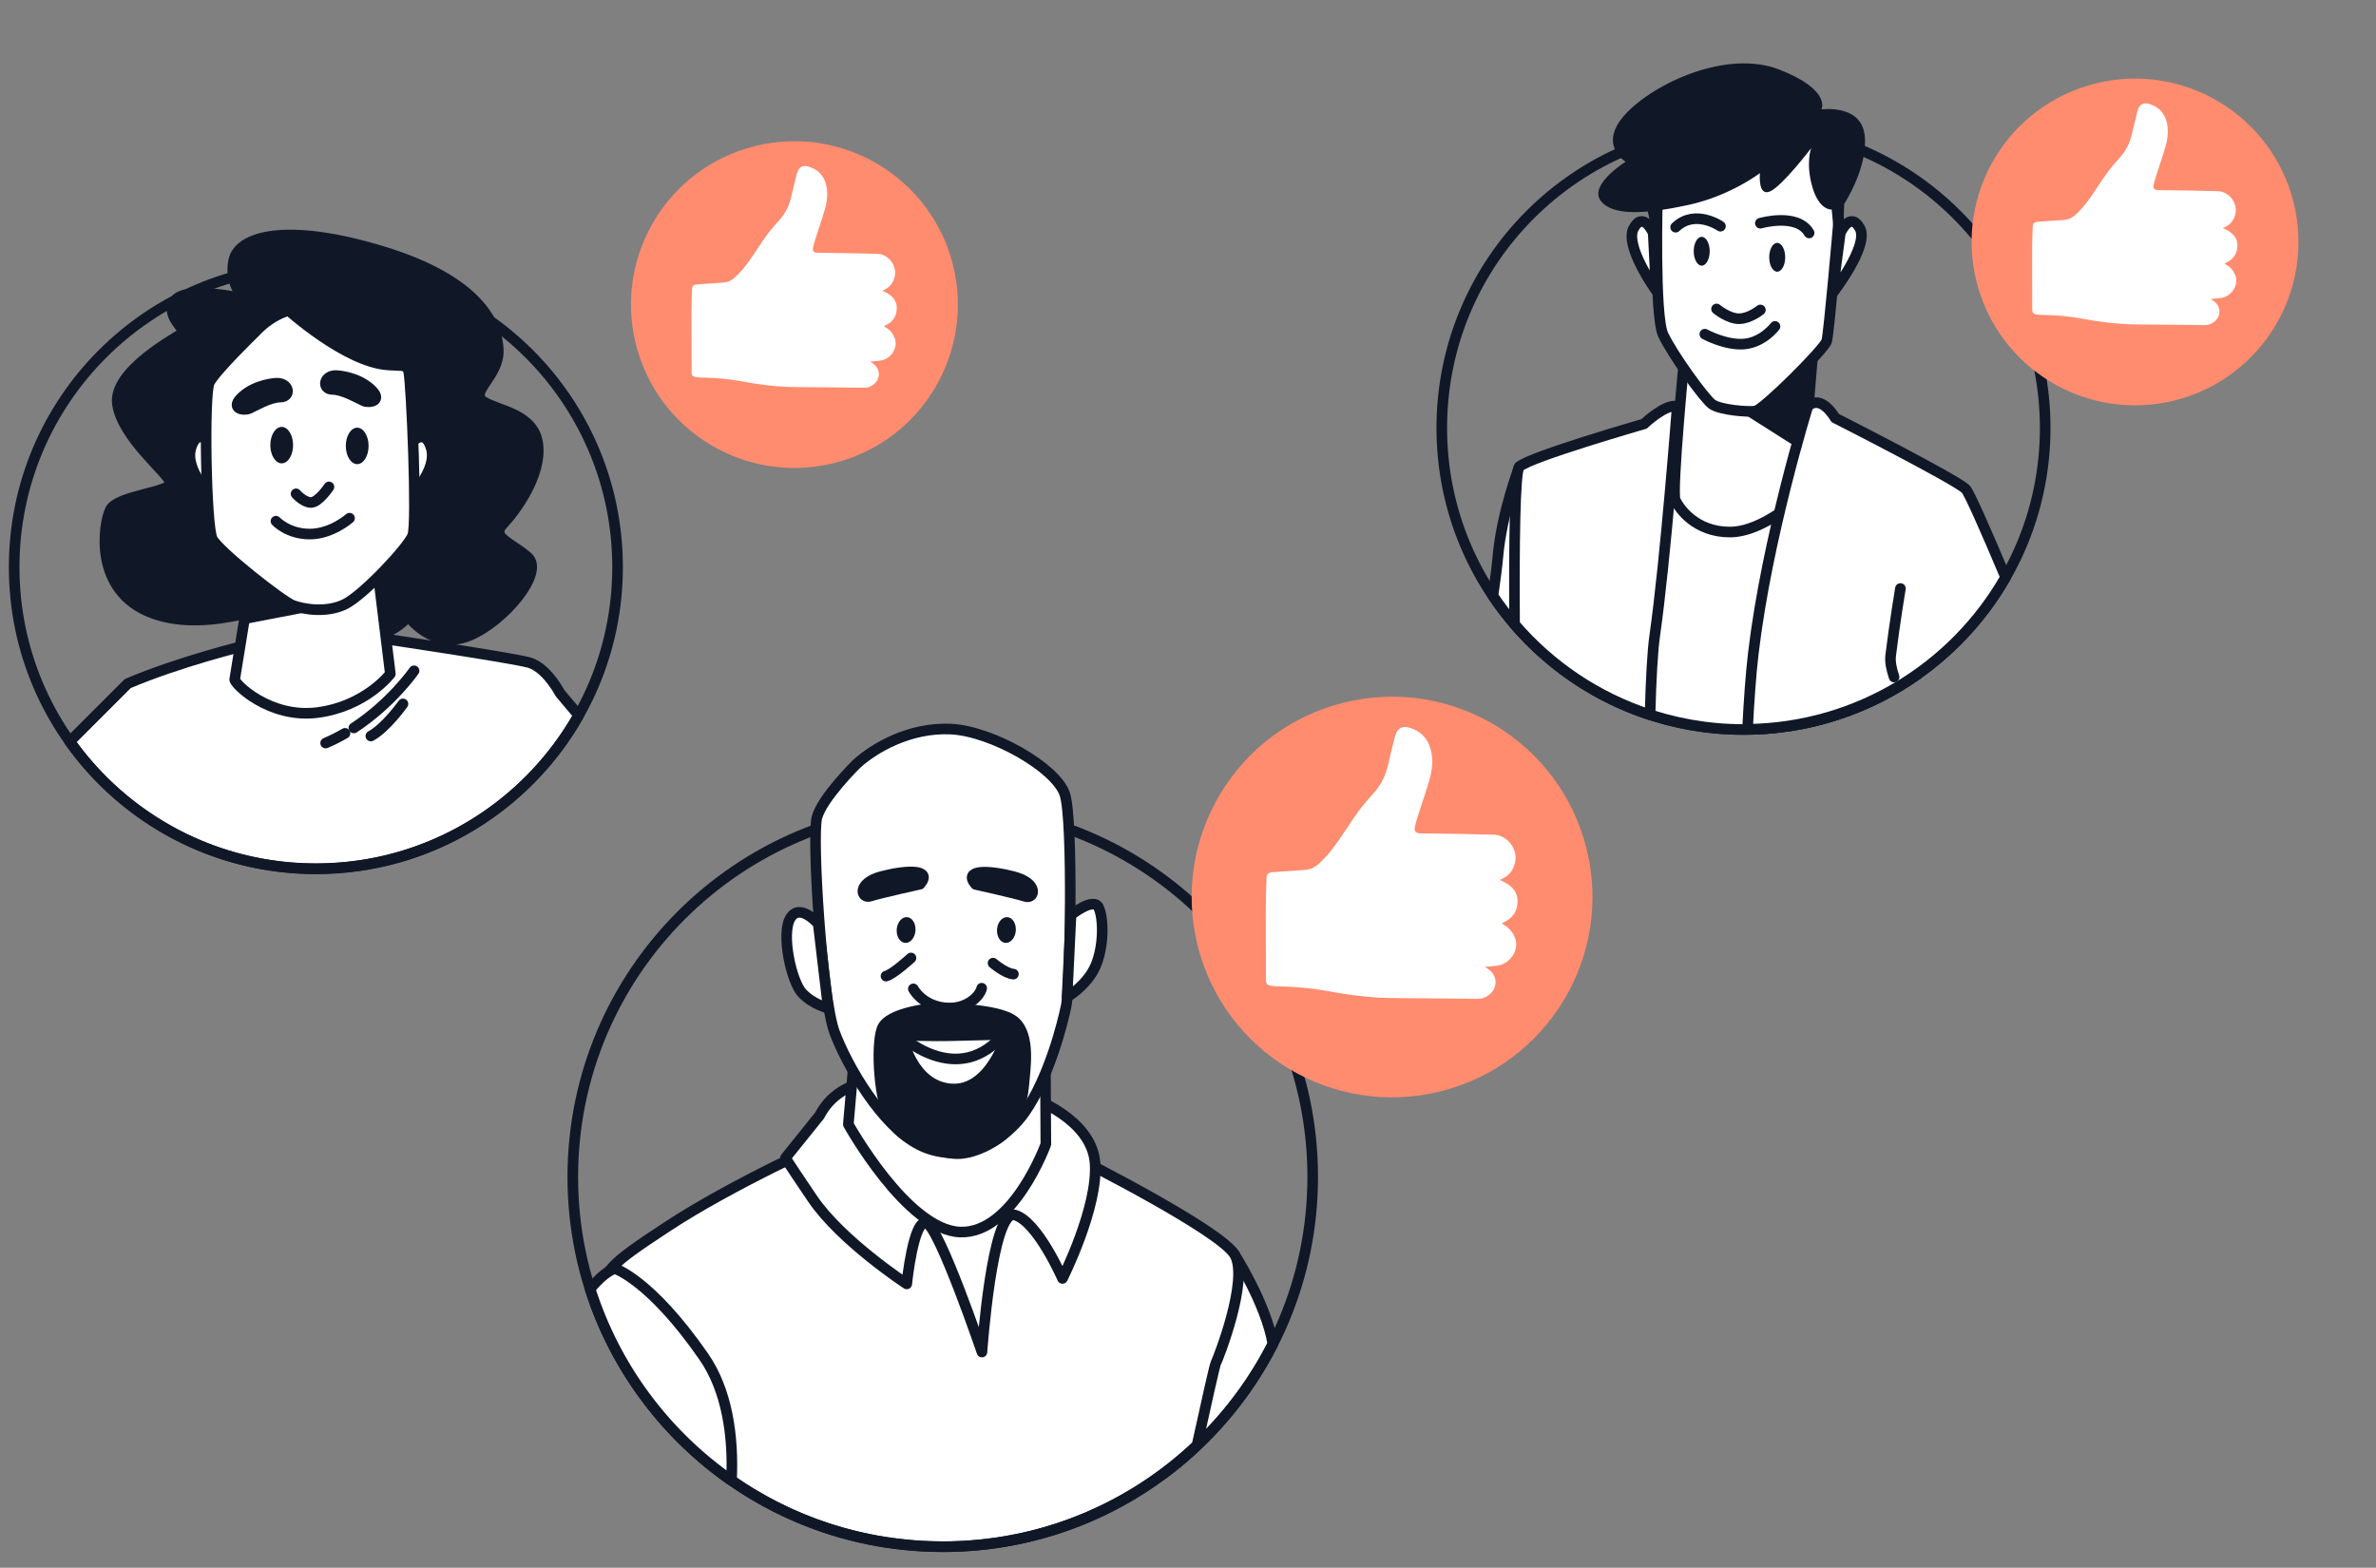 <svg width="197" height="130" viewBox="0 0 197 130" fill="none" xmlns="http://www.w3.org/2000/svg">
<rect x="0" y="0" width="197" height="130" fill="#808080" stroke="none"/>
<g id="Frame" clip-path="url(#clip0_7857_28699)">
<g id="Character_3">
<g id="Group">
<path id="Vector" d="M144.557 60.49C158.372 60.49 169.572 49.294 169.572 35.484C169.572 21.673 158.372 10.477 144.557 10.477C130.741 10.477 119.542 21.673 119.542 35.484C119.542 49.294 130.741 60.49 144.557 60.49Z" stroke="#101828" stroke-width="0.88" stroke-linecap="round" stroke-linejoin="round"/>
<g id="Group_2">
<path id="Vector_2" d="M127.758 54.002C127.936 46.926 128.07 39.903 127.992 39.505C127.832 38.695 125.974 38.695 125.974 38.695C125.974 38.695 124.518 42.492 124.198 46.125C124.128 46.913 123.977 48.074 123.786 49.407C124.921 51.096 126.259 52.638 127.763 54.002H127.758Z" fill="white" stroke="#101828" stroke-width="0.88" stroke-linecap="round" stroke-linejoin="round"/>
<path id="Vector_3" d="M144.556 60.492C149.94 60.492 154.921 58.79 159.002 55.898L159.032 40.859C159.032 40.859 153.747 38.17 148.848 37.399C143.949 36.633 129.343 38.841 129.343 38.841L128.858 54.945C133.151 58.413 138.613 60.492 144.564 60.492H144.556Z" fill="white" stroke="#101828" stroke-width="0.88" stroke-linecap="round" stroke-linejoin="round"/>
<g id="Group_3">
<path id="Vector_4" d="M139.709 29.091C139.709 29.091 138.578 40.722 138.899 41.45C139.223 42.177 140.597 44.117 143.425 44.117C146.254 44.117 149.325 41.129 149.325 41.129L150.295 29.416C150.295 29.416 146.578 31.192 143.992 30.629C141.407 30.061 139.709 29.096 139.709 29.096V29.091Z" fill="white" stroke="#101828" stroke-width="0.88" stroke-linecap="round" stroke-linejoin="round"/>
<path id="Vector_5" d="M143.563 33.665L149.887 37.679L150.39 28.647L143.563 33.665Z" fill="#101828"/>
</g>
<g id="Group_4">
<path id="Vector_6" d="M137.071 19.32C137.071 19.32 136.261 17.462 135.455 18.917C134.645 20.372 137.313 24.087 137.313 24.087L137.071 19.32Z" fill="white" stroke="#101828" stroke-width="0.88" stroke-linecap="round" stroke-linejoin="round"/>
<path id="Vector_7" d="M152.586 19.32C152.586 19.32 153.396 17.462 154.201 18.917C155.011 20.372 151.927 24.326 151.927 24.326L152.586 19.32Z" fill="white" stroke="#101828" stroke-width="0.88" stroke-linecap="round" stroke-linejoin="round"/>
<path id="Vector_8" d="M137.313 20.369C137.313 20.369 136.503 17.459 136.503 16.654C136.503 15.848 137.959 15.844 137.959 15.844L137.313 20.369Z" fill="#101828"/>
<path id="Vector_9" d="M137.426 16.151C137.426 16.151 137.144 26.154 137.898 27.761C138.651 29.367 141.298 33.047 141.956 33.52C142.619 33.992 144.885 34.182 145.543 34.087C146.206 33.992 151.265 28.947 151.456 28.284C151.646 27.622 152.439 18.42 152.439 18.42L152.344 10.773C152.344 10.773 150.455 9.734 147.622 9.925C144.789 10.115 137.802 13.133 137.802 13.133L137.426 16.151Z" fill="white" stroke="#101828" stroke-width="0.88" stroke-linecap="round" stroke-linejoin="round"/>
<path id="Vector_10" d="M150.168 12.283C150.168 12.283 147.807 15.396 146.767 15.868C145.728 16.34 145.918 14.357 145.918 14.357C145.918 14.357 143.462 16.245 139.971 16.999C136.48 17.752 133.647 17.942 132.702 16.622C131.758 15.301 134.782 13.413 134.782 13.413C134.782 13.413 132.421 11.997 134.782 9.451C137.142 6.901 143.185 4.073 147.53 5.771C151.874 7.468 151.021 9.074 151.021 9.074C151.021 9.074 154.326 8.602 154.607 11.244C154.889 13.885 152.909 16.908 152.909 16.908C152.909 16.908 152.814 19.172 152.814 19.739C152.814 20.307 152.151 20.212 152.151 20.212L151.87 17.38C151.87 17.38 150.83 17.475 150.263 15.492C149.695 13.508 150.168 12.283 150.168 12.283Z" fill="#101828"/>
<path id="Vector_11" d="M142.323 25.619C142.323 25.619 143.293 26.428 144.181 26.428C145.069 26.428 145.957 25.701 145.957 25.701" stroke="#101828" stroke-width="0.88" stroke-linecap="round" stroke-linejoin="round"/>
<path id="Vector_12" d="M141.353 27.711C141.353 27.711 143.129 28.681 144.667 28.521C146.2 28.361 147.17 27.066 147.17 27.066" stroke="#101828" stroke-width="0.88" stroke-linecap="round" stroke-linejoin="round"/>
<path id="Vector_13" d="M145.956 18.508C145.956 18.508 149.027 17.62 149.998 19.317" stroke="#101828" stroke-width="0.88" stroke-linecap="round" stroke-linejoin="round"/>
<path id="Vector_14" d="M142.647 18.757C142.647 18.757 140.546 17.302 138.931 18.839" stroke="#101828" stroke-width="0.88" stroke-linecap="round" stroke-linejoin="round"/>
<path id="Vector_15" d="M141.756 20.833C141.756 21.491 141.457 22.028 141.093 22.028C140.729 22.028 140.43 21.491 140.43 20.833C140.43 20.175 140.729 19.638 141.093 19.638C141.457 19.638 141.756 20.175 141.756 20.833Z" fill="#101828"/>
<path id="Vector_16" d="M147.352 22.53C147.718 22.53 148.015 21.995 148.015 21.335C148.015 20.675 147.718 20.14 147.352 20.14C146.986 20.14 146.69 20.675 146.69 21.335C146.69 21.995 146.986 22.53 147.352 22.53Z" fill="#101828"/>
</g>
<path id="Vector_17" d="M166.29 47.865C164.618 43.894 163.258 40.833 162.985 40.556C162.175 39.746 152.156 34.658 152.156 34.658C152.156 34.658 151.026 32.64 149.895 33.688C149.895 33.688 146.503 44.592 145.369 54.204C145.169 55.91 145.013 58.075 144.892 60.474C154.058 60.353 162.032 55.309 166.29 47.861V47.865Z" fill="white" stroke="#101828" stroke-width="0.88" stroke-linecap="round" stroke-linejoin="round"/>
<path id="Vector_18" d="M157.044 56.14C156.814 55.469 156.702 54.858 156.758 54.373C157.083 51.706 157.568 48.801 157.568 48.801" stroke="#101828" stroke-width="0.88" stroke-linecap="round" stroke-linejoin="round"/>
<path id="Vector_19" d="M136.809 59.268C136.887 56.384 137.008 54.015 137.203 52.677C138.091 46.459 139.062 33.694 139.062 33.694C138.091 33.452 136.315 35.149 136.315 35.149C136.315 35.149 126.781 37.894 125.971 38.704C125.595 39.081 125.534 45.286 125.577 51.768C128.531 55.206 132.4 57.834 136.809 59.268Z" fill="white" stroke="#101828" stroke-width="0.88" stroke-linecap="round" stroke-linejoin="round"/>
</g>
</g>
</g>
<g id="Character_2">
<g id="Group_5">
<g id="Group_6">
<path id="Vector_20" d="M26.187 72.044C35.539 72.044 43.687 66.913 47.98 59.314L46.468 57.521C45.558 55.927 44.64 55.152 43.852 54.936C42.344 54.524 31.571 52.927 31.571 52.927L20.387 53.516C20.387 53.516 14.89 54.845 10.589 56.685L5.781 61.492C10.312 67.874 17.762 72.044 26.187 72.044Z" fill="white" stroke="#101828" stroke-width="0.88" stroke-linecap="round" stroke-linejoin="round"/>
<g id="Group_7">
<path id="Vector_21" d="M28.607 60.809C28.1 61.103 27.563 61.376 27 61.614" stroke="#101828" stroke-width="0.88" stroke-linecap="round" stroke-linejoin="round"/>
<path id="Vector_22" d="M34.331 55.623C34.331 55.623 32.456 58.325 29.337 60.361" stroke="#101828" stroke-width="0.88" stroke-linecap="round" stroke-linejoin="round"/>
<path id="Vector_23" d="M33.411 58.368C33.411 58.368 31.994 60.364 30.747 61.031" stroke="#101828" stroke-width="0.88" stroke-linecap="round" stroke-linejoin="round"/>
</g>
<path id="Vector_24" d="M20.289 24.778C20.289 24.778 15.442 23.665 14.524 24.908C13.606 26.151 15.442 27.333 15.178 27.593C14.914 27.852 9.283 30.736 9.742 33.551C10.201 36.365 14 39.249 14.13 40.033C14.26 40.817 9.742 41.081 9.153 42.259C8.564 43.436 7.71 49.005 12.627 50.837C17.539 52.668 23.698 49.594 25.401 49.594C27.103 49.594 28.805 52.932 30.772 52.737C32.738 52.543 33.852 51.101 33.852 51.101C33.852 51.101 35.883 53.915 38.833 52.737C41.783 51.56 45.187 47.433 43.745 46.19C42.303 44.948 40.665 44.554 41.713 43.441C42.762 42.328 44.923 39.379 44.594 36.824C44.265 34.27 41.254 34.075 40.072 33.287C38.889 32.498 41.384 31.191 41.315 29.03C41.25 26.869 39.678 23.267 31.686 20.842C23.694 18.417 19.761 19.599 19.371 21.626C18.977 23.656 20.289 24.769 20.289 24.769V24.778Z" fill="#101828" stroke="#101828" stroke-width="0.88" stroke-linecap="round" stroke-linejoin="round"/>
<path id="Vector_25" d="M21.162 45.791C21.162 45.791 19.525 56.005 19.46 56.334C19.395 56.664 22.341 59.608 26.339 59.084C30.337 58.56 32.364 55.876 32.364 55.876L31.121 45.726C31.121 45.726 27.716 47.362 25.62 47.297C23.523 47.233 21.167 45.791 21.167 45.791H21.162Z" fill="white" stroke="#101828" stroke-width="0.88" stroke-linecap="round" stroke-linejoin="round"/>
<path id="Vector_26" d="M20.486 51.264L27.386 49.931L21.161 45.782L20.486 51.264Z" fill="#101828" stroke="#101828" stroke-width="0.88" stroke-linecap="round" stroke-linejoin="round"/>
<g id="Group_8">
<path id="Vector_27" d="M17.521 36.779C17.521 36.779 16.369 35.32 15.828 37.165C15.29 39.009 17.599 41.239 17.599 41.239L17.521 36.779Z" fill="white" stroke="#101828" stroke-width="0.88" stroke-linecap="round" stroke-linejoin="round"/>
<path id="Vector_28" d="M34.059 36.779C34.059 36.779 35.211 35.32 35.752 37.165C36.294 39.009 33.981 41.239 33.981 41.239L34.059 36.779Z" fill="white" stroke="#101828" stroke-width="0.88" stroke-linecap="round" stroke-linejoin="round"/>
<path id="Vector_29" d="M21.145 27.546C21.145 27.546 17.84 30.755 17.363 31.712C16.887 32.669 17.077 43.628 17.602 44.684C18.13 45.737 23.397 49.855 24.259 50.188C25.121 50.522 27.083 50.859 28.617 50.093C30.15 49.326 33.836 45.403 34.218 44.399C34.599 43.394 34.122 31.906 33.884 30.806C33.646 29.707 27.85 25.779 25.407 25.589C22.964 25.398 21.145 27.55 21.145 27.55V27.546Z" fill="white" stroke="#101828" stroke-width="0.88" stroke-linecap="round" stroke-linejoin="round"/>
<path id="Vector_30" d="M22.881 43.216C22.881 43.216 23.869 44.285 25.684 44.285C27.499 44.285 28.98 42.969 28.98 42.969" stroke="#101828" stroke-width="0.88" stroke-linecap="round" stroke-linejoin="round"/>
<path id="Vector_31" d="M22.872 31.782C22.872 31.782 21.278 31.846 20.13 32.864C18.982 33.882 20.195 34.077 20.641 33.882C21.087 33.691 22.361 32.925 23.253 32.925C24.145 32.925 24.02 31.712 22.872 31.777V31.782Z" fill="#101828" stroke="#101828" stroke-width="0.88" stroke-linecap="round" stroke-linejoin="round"/>
<path id="Vector_32" d="M27.946 31.148C27.946 31.148 29.54 31.212 30.688 32.23C31.836 33.248 30.623 33.443 30.177 33.248C29.731 33.057 28.457 32.291 27.565 32.291C26.672 32.291 26.798 31.078 27.946 31.143V31.148Z" fill="#101828" stroke="#101828" stroke-width="0.88" stroke-linecap="round" stroke-linejoin="round"/>
<path id="Vector_33" d="M23.744 25.581C23.744 25.581 28.695 30.093 32.251 30.266L35.812 30.439C35.812 30.439 27.998 29.396 25.567 24.105C25.567 24.105 22.878 21.849 23.744 25.581Z" fill="#101828" stroke="#101828" stroke-width="0.88" stroke-linecap="round" stroke-linejoin="round"/>
<path id="Vector_34" d="M27.276 40.376C27.276 40.376 26.414 41.666 25.79 41.666C25.166 41.666 24.547 40.948 24.547 40.948" stroke="#101828" stroke-width="0.88" stroke-linecap="round" stroke-linejoin="round"/>
<path id="Vector_35" d="M24.301 36.91C24.301 37.746 23.877 38.421 23.357 38.421C22.837 38.421 22.413 37.746 22.413 36.91C22.413 36.074 22.837 35.399 23.357 35.399C23.877 35.399 24.301 36.074 24.301 36.91Z" fill="#101828"/>
<path id="Vector_36" d="M29.616 38.487C30.138 38.487 30.561 37.811 30.561 36.976C30.561 36.142 30.138 35.465 29.616 35.465C29.095 35.465 28.672 36.142 28.672 36.976C28.672 37.811 29.095 38.487 29.616 38.487Z" fill="#101828"/>
</g>
</g>
<path id="Vector_37" d="M26.189 72.031C40.005 72.031 51.204 60.836 51.204 47.025C51.204 33.214 40.005 22.018 26.189 22.018C12.374 22.018 1.174 33.214 1.174 47.025C1.174 60.836 12.374 72.031 26.189 72.031Z" stroke="#101828" stroke-width="0.88" stroke-linecap="round" stroke-linejoin="round"/>
</g>
</g>
<g id="Character_1">
<g id="Group_9">
<path id="Vector_38" d="M105.534 111.437C104.987 108.129 102.363 104.03 102.363 104.03C102.363 104.03 101.205 105.485 101.062 106.18C100.919 106.876 97.588 114.357 96.579 120.294C96.457 121.005 96.383 121.669 96.34 122.29C100.191 119.449 103.362 115.738 105.54 111.437H105.534Z" fill="white" stroke="#101828" stroke-width="0.88" stroke-linecap="round" stroke-linejoin="round"/>
<path id="Vector_39" d="M78.162 128.254C86.332 128.254 93.746 125.058 99.244 119.854C99.982 116.493 100.721 113.18 100.806 113.031C100.976 112.723 103.594 106.081 102.362 104.026C101.13 101.971 89.343 96.04 89.343 96.04L84.685 93.858C84.685 93.858 69.962 94.208 69.388 94.346C68.814 94.49 60.603 98.244 55.397 101.668C50.218 105.077 50.293 105.183 49.369 108.136C53.671 119.87 64.937 128.249 78.168 128.249L78.162 128.254Z" fill="white" stroke="#101828" stroke-width="0.88" stroke-linecap="round" stroke-linejoin="round"/>
<g id="Group_10">
<path id="Vector_40" d="M78.166 128.255C95.106 128.255 108.84 114.526 108.84 97.591C108.84 80.656 95.106 66.927 78.166 66.927C61.225 66.927 47.492 80.656 47.492 97.591C47.492 114.526 61.225 128.255 78.166 128.255Z" stroke="#101828" stroke-width="0.88" stroke-linecap="round" stroke-linejoin="round"/>
<path id="Vector_41" d="M72.227 89.739C70.411 89.818 68.78 90.88 67.951 92.5L65.131 96.009C65.131 96.009 64.988 95.887 67.373 99.402C69.757 102.917 75.18 106.464 75.18 106.464C75.18 106.464 75.738 100.974 76.832 101.42C77.927 101.866 81.416 112.114 81.416 112.114C81.416 112.114 82.245 100.231 84.13 100.746C86.021 101.261 88.093 106.008 88.093 106.008C88.093 106.008 91.073 100.098 90.791 96.424C90.51 92.749 85.49 91.018 85.49 91.018C85.49 91.018 77.156 89.526 72.227 89.744V89.739Z" fill="white" stroke="#101828" stroke-width="0.88" stroke-linecap="round" stroke-linejoin="round"/>
<path id="Vector_42" d="M86.666 86.477L86.714 94.882C86.714 94.882 84.016 102.31 79.612 102.162C75.204 102.013 70.338 93.231 70.338 93.231L70.88 87.002L86.666 86.477Z" fill="white" stroke="#101828" stroke-width="0.88" stroke-linecap="round" stroke-linejoin="round"/>
<g id="Group_11">
<path id="Vector_43" d="M71 63.366C71 63.366 68.148 66.175 67.728 67.805C67.309 69.435 68.142 82.778 69.194 85.592C70.246 88.406 73.093 93.313 76.195 94.916C79.297 96.52 83.02 95.049 85.001 92.176C86.983 89.299 88.098 84.897 88.411 83.357C88.725 81.817 89.001 68.07 88.289 65.867C87.577 63.663 82.245 60.621 78.84 60.456C75.435 60.291 72.466 62.017 70.995 63.371L71 63.366Z" fill="white" stroke="#101828" stroke-width="0.88" stroke-linecap="round" stroke-linejoin="round"/>
<path id="Vector_44" d="M75.727 81.997C75.727 81.997 76.406 83.319 78.244 83.558C80.082 83.797 81.245 82.618 81.394 81.944" stroke="#101828" stroke-width="0.88" stroke-linecap="round" stroke-linejoin="round"/>
<path id="Vector_45" d="M76.284 73.316C76.284 73.316 72.922 74.059 72.157 74.309C71.392 74.564 70.999 73.226 73.108 72.674C75.216 72.127 77.357 72.063 76.284 73.311V73.316Z" fill="#101828" stroke="#101828" stroke-width="0.88" stroke-linecap="round" stroke-linejoin="round"/>
<path id="Vector_46" d="M80.891 73.335C80.891 73.335 84.254 74.084 85.013 74.334C85.773 74.588 86.171 73.25 84.062 72.698C81.954 72.146 79.813 72.077 80.886 73.335H80.891Z" fill="#101828" stroke="#101828" stroke-width="0.88" stroke-linecap="round" stroke-linejoin="round"/>
<path id="Vector_47" d="M75.905 77.176C75.858 77.765 75.475 78.217 75.045 78.185C74.615 78.153 74.307 77.648 74.349 77.059C74.397 76.47 74.779 76.018 75.21 76.05C75.64 76.082 75.948 76.587 75.905 77.176Z" fill="#101828"/>
<path id="Vector_48" d="M84.223 77.176C84.175 77.765 83.793 78.217 83.362 78.185C82.932 78.153 82.624 77.648 82.666 77.059C82.709 76.47 83.097 76.018 83.527 76.05C83.957 76.082 84.265 76.587 84.223 77.176Z" fill="#101828"/>
<path id="Vector_49" d="M77.457 83.6C77.457 83.6 73.628 83.892 73.123 85.32C72.619 86.748 72.858 91.352 73.904 92.998C74.95 94.639 77.803 95.642 79.364 95.663C80.926 95.685 82.971 94.474 83.624 93.646C84.272 92.817 84.782 91.293 84.878 90.03C84.973 88.766 85.489 85.878 84.113 84.699C82.737 83.52 77.457 83.605 77.457 83.605V83.6Z" fill="#101828" stroke="#101828" stroke-width="0.88" stroke-linecap="round" stroke-linejoin="round"/>
<g id="Group_12">
<path id="Vector_50" d="M83.486 85.774C83.486 85.774 80.947 85.822 79.088 85.875C77.229 85.928 74.796 85.838 74.796 85.838C74.796 85.838 75.54 90.038 78.844 90.293C82.147 90.548 83.481 85.774 83.481 85.774H83.486Z" fill="white" stroke="#101828" stroke-width="0.88" stroke-linecap="round" stroke-linejoin="round"/>
<path id="Vector_51" d="M74.422 85.666C74.422 85.666 79.41 90.583 83.409 85.528" stroke="#101828" stroke-width="0.88" stroke-linecap="round" stroke-linejoin="round"/>
</g>
<path id="Vector_52" d="M75.532 79.436C75.532 79.436 74.061 80.79 73.46 80.939" stroke="#101828" stroke-width="0.88" stroke-linecap="round" stroke-linejoin="round"/>
<path id="Vector_53" d="M82.336 79.862C82.336 79.862 83.345 80.722 84.025 80.775" stroke="#101828" stroke-width="0.88" stroke-linecap="round" stroke-linejoin="round"/>
<path id="Vector_54" d="M67.84 76.603C67.84 76.603 66.316 74.824 65.53 76.13C64.744 77.436 65.615 81.408 66.518 82.359C67.421 83.309 68.669 83.596 68.669 83.596L67.84 76.598V76.603Z" fill="white" stroke="#101828" stroke-width="0.88" stroke-linecap="round" stroke-linejoin="round"/>
<path id="Vector_55" d="M88.802 75.868C88.802 75.868 90.677 74.349 91.096 75.262C91.516 76.175 91.532 78.517 90.82 80.126C90.108 81.73 88.472 82.68 88.472 82.68L88.802 75.868Z" fill="white" stroke="#101828" stroke-width="0.88" stroke-linecap="round" stroke-linejoin="round"/>
</g>
</g>
<path id="Vector_56" d="M60.651 122.764C60.832 119.073 60.279 115.277 58.351 112.495C53.916 106.096 50.984 105.194 50.984 105.194C50.984 105.194 50.193 105.343 48.929 106.877C50.995 113.381 55.164 118.946 60.651 122.764Z" fill="white" stroke="#101828" stroke-width="0.88" stroke-linecap="round" stroke-linejoin="round"/>
</g>
</g>
<g id="Like">
<g id="Group_13">
<path id="Vector_57" d="M69.123 38.406C76.386 36.609 80.818 29.265 79.02 22.004C77.222 14.742 69.877 10.313 62.613 12.11C55.349 13.907 50.917 21.25 52.715 28.512C54.513 35.773 61.859 40.203 69.123 38.406Z" fill="#FF8C6F"/>
<path id="Vector_58" d="M73.153 24.112C73.838 24.398 74.349 24.801 74.353 25.537C74.353 26.23 74.015 26.741 73.292 27.035C73.361 27.087 73.413 27.135 73.469 27.169C73.82 27.382 74.054 27.685 74.189 28.049C74.483 28.832 73.868 29.781 72.984 29.906C72.72 29.945 72.451 29.958 72.14 29.988C72.226 30.045 72.278 30.079 72.335 30.114C73.036 30.56 73.045 31.469 72.356 31.933C72.144 32.075 71.927 32.154 71.65 32.149C69.688 32.123 67.73 32.119 65.768 32.093C64.308 32.071 62.87 31.876 61.441 31.612C60.392 31.417 59.335 31.326 58.266 31.309C58.079 31.309 57.889 31.296 57.702 31.266C57.416 31.218 57.343 31.136 57.343 30.863C57.339 29.239 57.33 27.62 57.334 25.996C57.334 25.329 57.356 24.662 57.377 24C57.386 23.736 57.477 23.614 57.759 23.588C58.244 23.537 58.729 23.523 59.214 23.489C59.487 23.472 59.76 23.446 60.033 23.424C60.362 23.398 60.635 23.255 60.873 23.052C61.432 22.567 61.869 21.991 62.281 21.402C62.727 20.761 63.134 20.103 63.593 19.471C63.91 19.038 64.269 18.635 64.629 18.232C65.131 17.674 65.439 17.037 65.599 16.327C65.737 15.721 65.889 15.119 66.036 14.513C66.058 14.417 66.093 14.326 66.127 14.235C66.279 13.837 66.582 13.681 67.02 13.807C67.817 14.036 68.293 14.556 68.488 15.305C68.666 15.993 68.583 16.682 68.393 17.349C68.163 18.15 67.882 18.938 67.63 19.735C67.548 19.99 67.47 20.25 67.414 20.51C67.349 20.826 67.457 20.951 67.799 20.96C68.778 20.977 69.757 20.982 70.74 20.999C71.403 21.012 72.066 21.042 72.729 21.047C73.608 21.051 74.518 22.043 74.128 23.134C73.985 23.541 73.716 23.853 73.296 24.039C73.253 24.056 73.214 24.082 73.144 24.112H73.153Z" fill="white"/>
</g>
</g>
<g id="Like_2">
<g id="Group_14">
<path id="Vector_59" d="M119.41 90.504C128.317 88.3 133.751 79.295 131.547 70.391C129.342 61.487 120.335 56.055 111.428 58.259C102.52 60.462 97.087 69.467 99.291 78.371C101.495 87.275 110.503 92.707 119.41 90.504Z" fill="#FF8C6F"/>
<path id="Vector_60" d="M124.35 72.969C125.19 73.32 125.816 73.814 125.822 74.716C125.822 75.566 125.407 76.192 124.52 76.553C124.605 76.617 124.669 76.676 124.738 76.718C125.168 76.978 125.455 77.35 125.62 77.796C125.981 78.757 125.227 79.92 124.143 80.074C123.819 80.122 123.49 80.138 123.107 80.175C123.214 80.244 123.277 80.286 123.346 80.329C124.207 80.876 124.218 81.991 123.373 82.559C123.113 82.734 122.847 82.83 122.507 82.824C120.101 82.792 117.7 82.787 115.294 82.755C113.504 82.729 111.741 82.49 109.988 82.166C108.703 81.927 107.407 81.816 106.095 81.794C105.866 81.794 105.632 81.778 105.404 81.741C105.054 81.683 104.963 81.582 104.963 81.247C104.958 79.256 104.947 77.27 104.953 75.279C104.953 74.462 104.979 73.644 105.006 72.831C105.016 72.507 105.128 72.359 105.473 72.327C106.068 72.263 106.663 72.247 107.258 72.205C107.592 72.184 107.927 72.152 108.262 72.125C108.665 72.093 109 71.918 109.292 71.669C109.977 71.074 110.514 70.368 111.018 69.646C111.565 68.86 112.065 68.053 112.628 67.278C113.016 66.746 113.456 66.253 113.897 65.759C114.513 65.074 114.891 64.293 115.087 63.423C115.257 62.679 115.443 61.941 115.624 61.198C115.65 61.081 115.693 60.969 115.735 60.858C115.921 60.37 116.293 60.178 116.829 60.332C117.807 60.614 118.391 61.251 118.63 62.169C118.848 63.014 118.747 63.858 118.513 64.676C118.231 65.658 117.886 66.624 117.578 67.601C117.477 67.915 117.382 68.233 117.313 68.552C117.233 68.939 117.366 69.093 117.785 69.104C118.986 69.125 120.186 69.13 121.392 69.152C122.205 69.168 123.017 69.205 123.83 69.21C124.908 69.216 126.023 70.431 125.545 71.769C125.37 72.269 125.041 72.651 124.526 72.879C124.473 72.9 124.425 72.932 124.34 72.969H124.35Z" fill="white"/>
</g>
</g>
<g id="Like_3">
<g id="Group_15">
<path id="Vector_61" d="M180.276 33.212C187.54 31.415 191.971 24.071 190.174 16.81C188.376 9.549 181.03 5.119 173.766 6.916C166.502 8.713 162.071 16.056 163.869 23.317C165.666 30.579 173.012 35.009 180.276 33.212Z" fill="#FF8C6F"/>
<path id="Vector_62" d="M184.307 18.919C184.991 19.204 185.502 19.607 185.507 20.343C185.507 21.036 185.169 21.547 184.445 21.841C184.515 21.893 184.567 21.941 184.623 21.976C184.974 22.188 185.208 22.491 185.342 22.855C185.637 23.638 185.021 24.587 184.138 24.712C183.874 24.751 183.605 24.764 183.293 24.794C183.38 24.851 183.432 24.885 183.488 24.92C184.19 25.366 184.198 26.275 183.51 26.739C183.298 26.881 183.081 26.959 182.804 26.955C180.841 26.929 178.884 26.925 176.921 26.899C175.462 26.877 174.024 26.682 172.594 26.418C171.546 26.223 170.489 26.132 169.419 26.115C169.233 26.115 169.042 26.102 168.856 26.072C168.57 26.024 168.496 25.942 168.496 25.669C168.492 24.045 168.483 22.426 168.488 20.802C168.488 20.135 168.509 19.468 168.531 18.806C168.54 18.542 168.631 18.421 168.912 18.395C169.397 18.343 169.883 18.33 170.368 18.295C170.641 18.278 170.913 18.252 171.186 18.23C171.516 18.204 171.788 18.061 172.027 17.858C172.585 17.373 173.023 16.797 173.434 16.208C173.881 15.567 174.288 14.909 174.747 14.277C175.063 13.844 175.423 13.441 175.782 13.038C176.285 12.48 176.592 11.843 176.752 11.133C176.891 10.527 177.043 9.925 177.19 9.319C177.212 9.223 177.246 9.132 177.281 9.041C177.433 8.643 177.736 8.487 178.173 8.613C178.97 8.842 179.447 9.362 179.642 10.111C179.819 10.8 179.737 11.488 179.546 12.155C179.317 12.956 179.035 13.744 178.784 14.541C178.702 14.796 178.624 15.056 178.567 15.316C178.502 15.632 178.611 15.758 178.953 15.766C179.932 15.783 180.911 15.788 181.894 15.805C182.557 15.818 183.22 15.848 183.882 15.853C184.762 15.857 185.671 16.849 185.281 17.94C185.138 18.347 184.87 18.659 184.45 18.845C184.406 18.862 184.367 18.888 184.298 18.919H184.307Z" fill="white"/>
</g>
</g>
</g>
<defs>
<clipPath id="clip0_7857_28699">
<rect width="196.191" height="128.521" fill="white" transform="translate(0.139 0.76)"/>
</clipPath>
</defs>
</svg>
